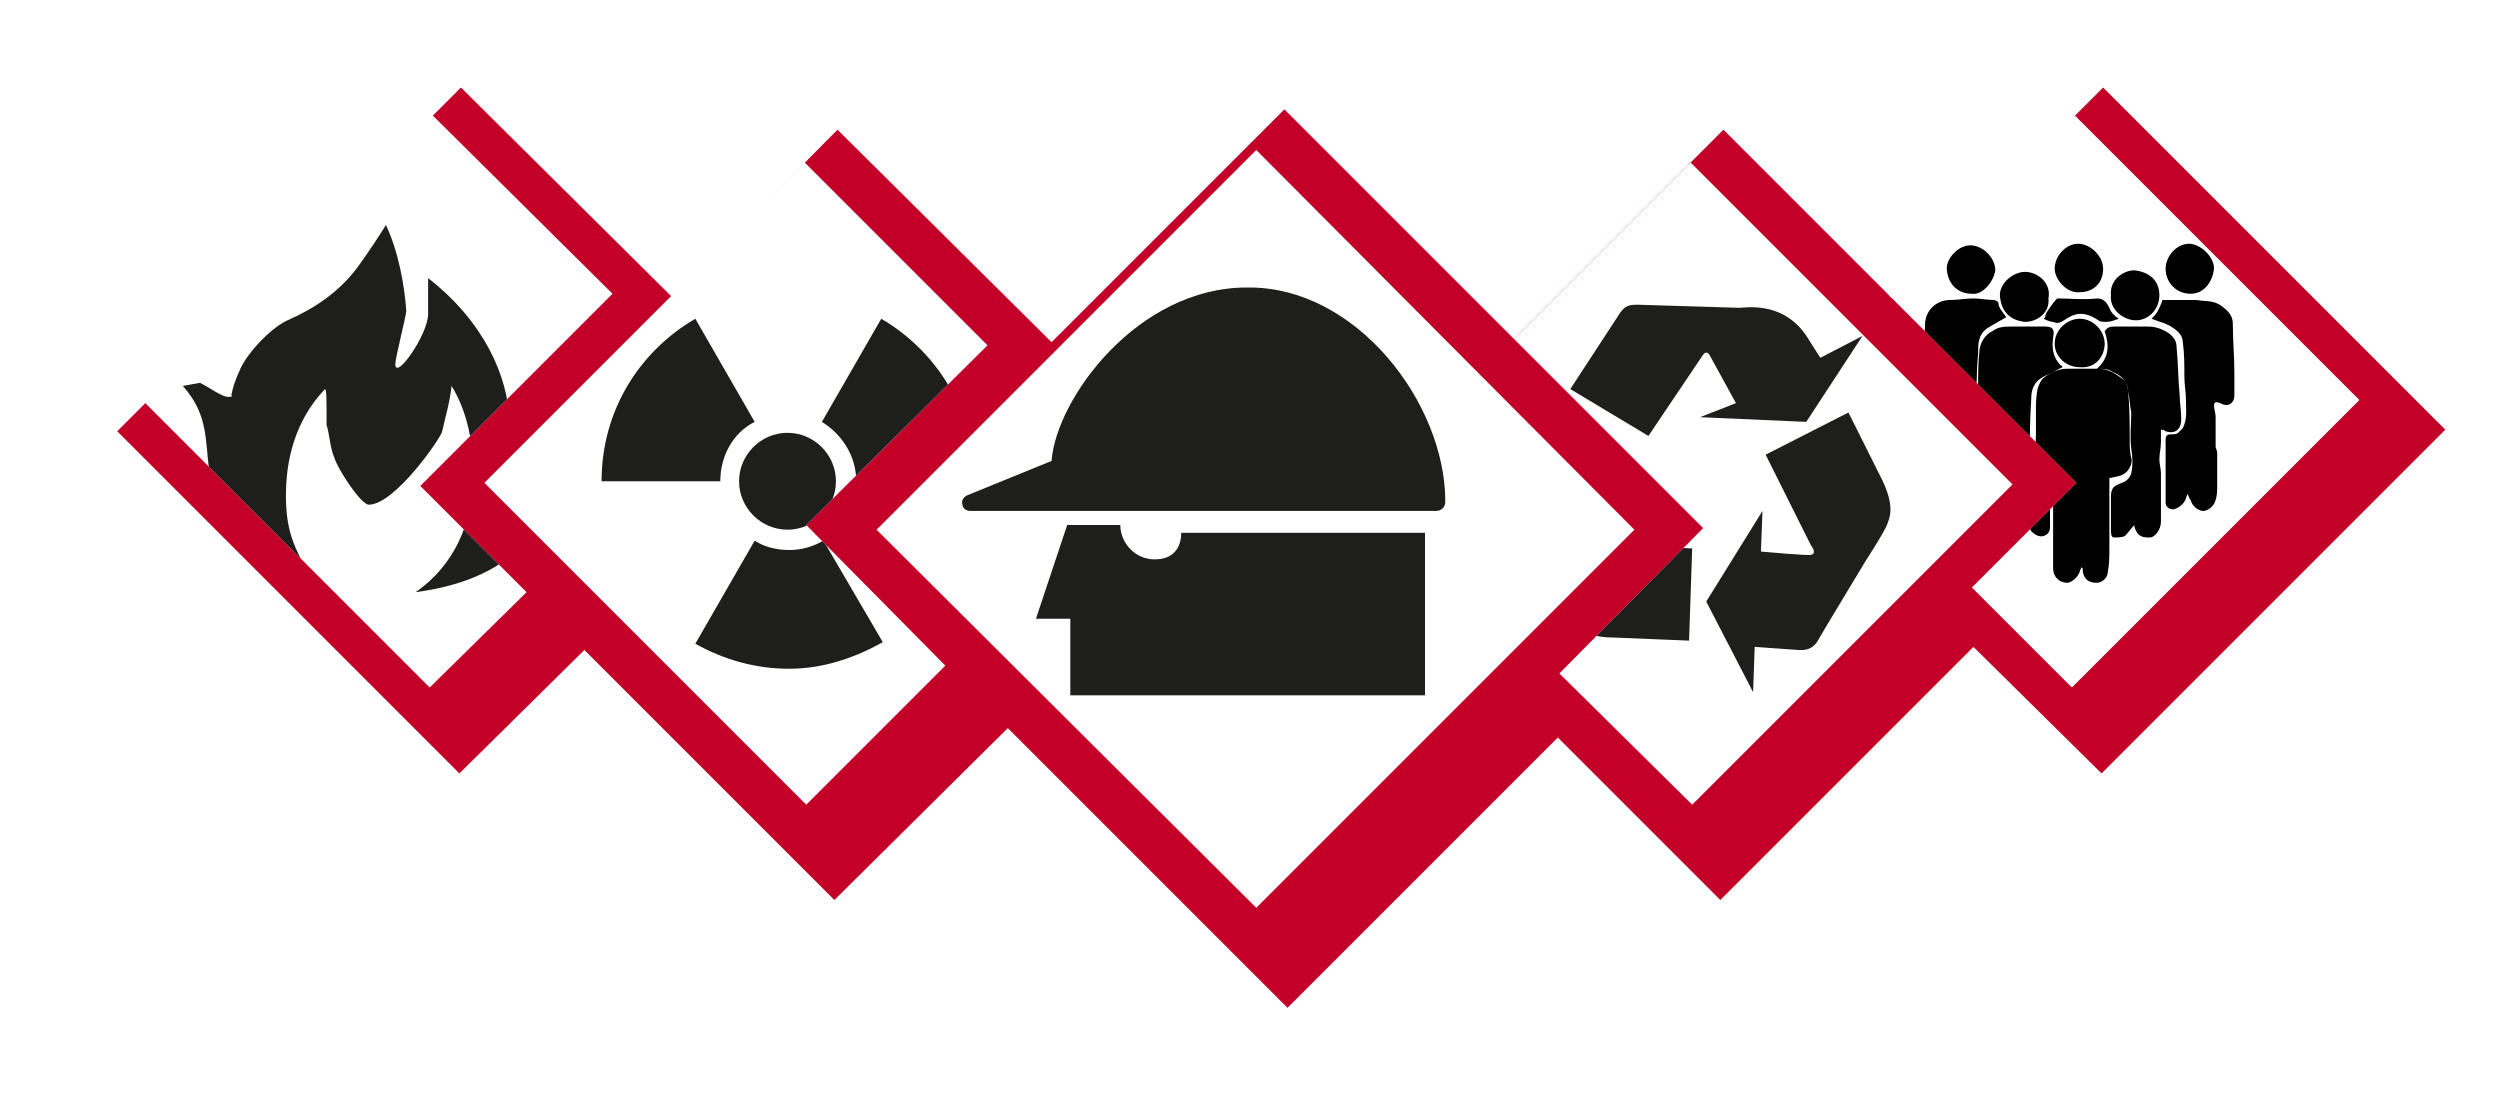 <?xml version="1.0" encoding="utf-8"?>
<svg xmlns="http://www.w3.org/2000/svg" xmlns:xlink="http://www.w3.org/1999/xlink" version="1.1" id="Arbeits_Sicherheit" x="0px" y="0px" viewBox="0 0 160 70" style="enable-background:new 0 0 160 70;" xml:space="preserve" width="160" height="70">
<style type="text/css">
	.st0{filter:url(#AI_Schatten_jl);}
	.st1{fill:#C30028;}
	.st2{fill:#FFFFFF;}
	.st3{clip-path:url(#SVGID_2_);fill:#1E1E1C;}
	.st4{clip-path:url(#SVGID_4_);fill:#1E1E1C;}
	.st5{clip-path:url(#SVGID_6_);}
	.st6{clip-path:url(#SVGID_8_);fill:#1E1E1C;}
	.st7{clip-path:url(#SVGID_10_);fill:#1E1E1C;}
</style>
<filter filterUnits="objectBoundingBox" id="AI_Schatten_jl">
	<feGaussianBlur in="SourceAlpha" result="blur" stdDeviation="2"/>
	<feOffset dx="2" dy="2" in="blur" result="offsetBlurredAlpha"/>
	<feColorMatrix in="blur" mode="matrix" result="offsetBlurredAlpha" values="0 0 0 0 0  0 0 0 0 0  0 0 0 0 0  0 0 0 1 0">
		</feColorMatrix>
	<feMerge>
		<feMergeNode in="offsetBlurredAlpha"/>
		<feMergeNode in="SourceGraphic"/>
	</feMerge>
</filter>
<g class="st0">
	<polygon class="st1" points="154.5,25.5 132.6,3.6 119.1,17.1 108.3,6.3 94.9,19.7 80.2,5 65.3,19.9 51.6,6.3 41,17 27.5,3.6    5.5,25.6 27.4,47.5 35.4,39.6 51.4,55.6 62.5,44.6 80.4,62.5 97.7,45.2 108.1,55.6 124.3,39.4 132.5,47.5  "/>
</g>
<polygon class="st2" points="26.9,31.1 39.2,18.8 27.5,7.2 9.1,25.6 27.5,44 33.7,37.9 "/>
<polygon class="st2" points="51.6,33.6 63.2,22.1 51.5,10.4 31,30.9 51.6,51.5 60.5,42.6 "/>
<polygon class="st2" points="132.6,7.2 120.9,18.9 132.9,30.9 126.2,37.6 132.6,44 151,25.6 "/>
<polygon class="st2" points="108.2,10.4 96.9,21.7 109,33.8 99.8,43.1 108.3,51.5 128.8,31 "/>
<polyline class="st2" points="80.4,9.6 104.6,33.9 80.4,58.1 56.1,33.9 80.4,9.6 "/>
<g>
	<defs>
		<polyline id="SVGID_1_" points="80.4,9.6 104.6,33.9 80.4,58.1 56.1,33.9 80.4,9.6   "/>
	</defs>
	<clipPath id="SVGID_2_">
		<use xlink:href="#SVGID_1_" style="overflow:visible;"/>
	</clipPath>
	<path class="st3" d="M92.5,32.1c0,0.3-0.2,0.6-0.6,0.6H62.1c-0.3,0-0.5-0.2-0.5-0.4c-0.1-0.3,0.1-0.5,0.3-0.6l5.4-2.2   c0.3-4,5.5-11.1,12.5-11.1C86.8,18.3,92.5,25.8,92.5,32.1z M68.3,33.6l-2,6h2.2v4.9h22.7V34.1H75.6c0,0.7-0.3,1.7-1.7,1.7   c-1.3,0-2.2-1.1-2.2-2.2H68.3"/>
</g>
<g>
	<defs>
		<polygon id="SVGID_3_" points="108.2,10.4 96.9,21.7 109,33.8 99.8,43.1 108.3,51.5 128.8,31   "/>
	</defs>
	<clipPath id="SVGID_4_">
		<use xlink:href="#SVGID_3_" style="overflow:visible;"/>
	</clipPath>
	<path class="st4" d="M111.1,25.8c0,0-1.7-3.1-1.7-3.1c-0.2-0.3-0.4,0-0.4,0l-3.5,5.2l-5-3l3.2-4.9c0.3-0.4,0.5-0.5,1.1-0.5   c0,0,6.5,0.2,6.5,0.2c0.4,0,3-0.5,4.5,2.1c0,0,0.7,1.1,0.7,1.1l2.7-1.4l-3.6,5.5l-6.8-0.3L111.1,25.8z M112.7,35.3l0.1-2.6   l-3.6,5.8l3,5.8l0.1-2.9c0,0,2.8,0.2,2.8,0.2c0.2,0,0.9,0.1,1.3-0.7c0.1-0.2,3-5,3-5s1.3-2,1.4-2.4c0.1-0.3,0.5-1-0.3-2.7   c0,0-2.2-4.4-2.2-4.4l-5.3,2.7c0,0,2.9,5.8,2.9,5.8c0.3,0.4,0.2,0.6,0,0.6C116,35.6,112.7,35.3,112.7,35.3z M103.1,31.7l2.2,1.4   l-3.4-5.9L95.4,27l2.5,1.5c0,0-1.5,2.3-1.5,2.4c-0.1,0.1-0.5,0.7,0,1.5c0.1,0.2,2.9,5.1,2.9,5.1s1.2,2.1,1.4,2.3   c0.2,0.2,0.7,1,2.5,1c0,0,4.9,0.2,4.9,0.2l0.2-5.9c0,0-6.5-0.3-6.5-0.3c-0.5,0-0.7-0.1-0.5-0.3C101.2,34.4,103.1,31.7,103.1,31.7z"/>
</g>
<g>
	<defs>
		<polygon id="SVGID_5_" points="132.6,7.2 120.9,18.9 132.9,30.9 126.2,37.6 132.6,44 151,25.6   "/>
	</defs>
	<clipPath id="SVGID_6_">
		<use xlink:href="#SVGID_5_" style="overflow:visible;"/>
	</clipPath>
	<path class="st5" d="M135,30.6c0,0.5,0,1.1,0,1.7c0,0.1,0,0.3,0,0.4c0,0.5,0,0.9,0,1.4c0,0.3,0,0.7,0,1c0,0.5,0,1-0.1,1.5   c0,0.4-0.4,0.7-0.7,0.7c-0.5,0-0.8-0.2-0.9-0.7c0-0.1,0-0.1,0-0.2c0,0-0.1-0.1-0.1-0.1c0,0.1-0.1,0.2-0.1,0.3   c-0.1,0.3-0.5,0.7-0.8,0.7c-0.5,0-0.9-0.4-0.9-0.9c0-1.4,0-2.8,0-4.3c0-0.5,0-0.9,0-1.4c0-0.1,0-0.2,0-0.3c-0.2,0-0.5,0.1-0.6,0.1   c-0.3,0-0.6-0.4-0.6-0.8c0-0.6,0.1-1.3,0.1-1.9c0-0.5,0-0.9,0-1.4c0-0.5,0-1,0.1-1.5c0.1-0.3,0.2-0.6,0.5-0.8   c0.4-0.3,0.9-0.5,1.4-0.5c0.7,0,1.3,0,2,0c0.6,0,1.1,0.3,1.6,0.7c0.2,0.2,0.3,0.5,0.3,0.7c0.1,1.1,0.1,2.1,0.1,3.2   c0,0.4,0,0.7,0.1,1.1c0.1,0.3-0.1,0.7-0.3,0.9C135.8,30.5,135.4,30.5,135,30.6z M130,34c0.2,0.2,0.5,0.4,0.8,0.3   c0.3-0.1,0.4-0.3,0.4-0.6c0-0.8,0-1.6,0-2.4c0-0.3-0.1-0.4-0.4-0.5c-0.6,0-0.9-0.3-0.9-0.9c0-1.5,0-2.9,0.1-4.4   c0-0.6,0.2-1.1,0.8-1.4c0.4-0.2,0.8-0.4,1.2-0.6c0,0,0-0.1-0.1-0.1c-0.5-0.5-0.6-1.1-0.5-1.8c0.1-0.5,0-0.7-0.5-0.7   c-0.7,0-1.4,0-2.1,0c-0.5,0-0.9,0-1.3,0.3c-0.4,0.2-0.7,0.6-0.8,1.1c-0.1,0.8-0.1,1.6-0.1,2.4c0,0.4,0,0.8,0,1.2   c0,0.3-0.1,0.6-0.1,0.9c0,0.8,0.5,1,1.1,0.8c0,0,0.1,0,0.2,0c0,0.2,0,0.3,0,0.5c0,1.7,0,3.5,0,5.2c0,0.1,0,0.2,0,0.3   c0.1,0.5,0.2,0.8,0.7,0.8c0.5,0,0.7-0.1,0.9-0.7c0-0.1,0.1-0.1,0.2-0.2C129.8,33.6,129.9,33.8,130,34z M128.4,20.3   c-0.2-0.3-0.5-0.6-0.5-0.9c0-0.1-0.2-0.2-0.3-0.2c-0.4,0-0.9-0.1-1.3-0.1c-0.5,0-1,0.1-1.5,0.1c-0.9,0-1.6,0.7-1.6,1.6   c0,0.6-0.1,1.2-0.1,1.7c0,0.9,0,1.9,0,2.8c0,0.3,0.2,0.5,0.5,0.5c0.2,0,0.4,0,0.5,0c0.2-0.1,0.3,0,0.3,0.2c0,0.1,0,0.2,0,0.3   c0,1.8,0,3.7,0,5.5c0,0.4,0.3,0.8,0.7,0.8c0.2,0,0.7-0.3,0.8-0.5c0-0.1,0.1-0.2,0.2-0.4c0.1,0.2,0.1,0.2,0.2,0.3   c0.1,0.1,0.1,0.2,0.2,0.2c0.2,0.2,0.5,0.4,0.7,0.4c0.4-0.1,0.5-0.2,0.5-0.7c0-1.2,0-2.5,0-3.7c0-0.3,0-0.4-0.4-0.5   c-0.5,0-0.7-0.2-0.8-0.8c0-0.4,0-0.8,0-1.2c0-1,0-2.1,0.1-3.1c0-0.6,0-1.2,0.6-1.6C127.5,20.8,127.9,20.6,128.4,20.3   C128.4,20.4,128.4,20.3,128.4,20.3z M135.2,23.8c0.5,0.2,0.9,0.5,1,1.2c0.1,0.5,0.1,0.9,0.2,1.4c0,0.8-0.1,1.5,0,2.3   c0.1,0.6,0.1,1.1,0,1.6c-0.1,0.3-0.3,0.5-0.6,0.6c-0.5,0.2-0.7,0.3-0.7,0.9c0,0.7,0,1.4,0,2.1c0,0.2,0,0.5,0.2,0.5   c0.2,0,0.5,0,0.7-0.1c0.2-0.2,0.4-0.5,0.6-0.7c0,0,0,0.1,0,0.1c0.2,0.7,0.6,0.7,1,0.7c0.3,0,0.7-0.5,0.7-1c0-1,0-2.1,0-3.1   c0-0.3-0.1-0.6-0.1-0.9c0-0.4,0.1-0.7,0.1-1.1c0-0.2,0-0.5,0-0.8c0.1,0,0.2,0,0.3,0.1c0.6,0.2,1-0.1,1-0.8c0-0.5-0.1-1-0.1-1.5   c-0.1-1-0.1-2.1-0.2-3.1c0-0.4-0.2-0.6-0.4-0.8c-0.4-0.3-0.9-0.5-1.4-0.5c-0.7,0-1.4,0-2.1,0c-0.3,0-0.5,0-0.7,0.3   c0.3,0.9,0.3,1.7-0.5,2.4C134.6,23.6,134.9,23.6,135.2,23.8z M139.1,21c0.3,0.2,0.6,0.5,0.6,0.9c0.1,0.7,0.1,1.5,0.1,2.2   c0,0.5,0.1,1,0.1,1.5c0,0.6,0.1,1.2-0.2,1.8c-0.1,0.1-0.2,0.2-0.3,0.3c-0.1,0.1-0.3,0.1-0.5,0.1c-0.2,0-0.3,0.1-0.3,0.3   c0,1.4,0,2.8,0,4.1c0,0.2,0.2,0.4,0.5,0.4c0.4-0.1,0.7-0.4,0.8-0.7c0-0.1,0.1-0.2,0.1-0.3c0.1,0.2,0.1,0.3,0.2,0.4   c0.1,0.4,0.5,0.7,0.8,0.7c0.3,0,0.7-0.3,0.8-0.7c0.1-0.3,0.1-0.6,0.1-0.9c0-0.7,0-1.4,0-2.1c0-0.2-0.1-0.3-0.1-0.4   c0-0.2,0-0.3,0-0.5c0-0.5,0-0.9,0-1.4c0-0.3-0.1-0.5-0.1-0.7c0-0.3,0.1-0.3,0.4-0.2c0.5,0.3,0.9,0,0.9-0.5c0-0.5,0-0.9,0-1.4   c0-1.1-0.1-2.1-0.1-3.2c0-0.5-0.3-0.8-0.7-1.1c-0.5-0.4-1.1-0.3-1.6-0.4c-0.7,0-1.5,0-2.2,0c-0.1,0.3-0.2,0.5-0.3,0.7   c-0.1,0.2-0.3,0.4-0.4,0.5C138.2,20.6,138.7,20.7,139.1,21z M136.7,20.5c0.8,0,1.5-0.7,1.5-1.6c0-1-0.7-1.5-1.6-1.6   c-0.7,0-1.6,0.6-1.5,1.6C135,19.8,135.9,20.5,136.7,20.5z M141.7,17.2c0-0.8-0.9-1.6-1.6-1.6c-0.8,0-1.5,0.8-1.5,1.6   c0,0.8,0.6,1.6,1.6,1.6C141.1,18.8,141.6,18,141.7,17.2z M129.6,17.4c-0.8,0-1.7,0.8-1.6,1.6c0.1,0.9,0.6,1.5,1.6,1.6   c0.8,0,1.6-0.6,1.5-1.5C131.3,18.1,130.4,17.4,129.6,17.4z M134.7,22c0-0.8-0.7-1.6-1.6-1.6c-0.8,0-1.6,0.7-1.6,1.6   c0,0.8,0.7,1.5,1.6,1.5C134.2,23.6,134.7,22.7,134.7,22z M133,15.6c-0.8,0-1.5,0.8-1.5,1.6c0,0.7,0.8,1.6,1.6,1.5   c0.9,0,1.5-0.6,1.5-1.5C134.6,16.4,133.8,15.6,133,15.6z M127.7,17.3c0-0.8-0.8-1.6-1.6-1.6c-0.8,0-1.6,0.9-1.5,1.6   c0.1,0.9,0.7,1.5,1.6,1.5C126.9,18.9,127.6,18,127.7,17.3z M135,19.7c-0.2-0.4-0.4-0.6-0.8-0.6c-0.8,0.1-1.7,0-2.5,0   c-0.1,0-0.2,0.2-0.3,0.3c-0.2,0.3-0.4,0.5-0.5,0.8c0,0.1,0,0.1-0.1,0.2c0.2,0.1,0.4,0.2,0.6,0.2c0.2,0.1,0.4,0.1,0.7-0.1   c0.7-0.5,1.3-0.6,2.2,0c0.1,0.1,0.3,0.1,0.5,0.1c0.3,0,0.5-0.1,0.8-0.2C135.3,20.2,135.1,20,135,19.7z"/>
</g>
<g>
	<defs>
		<polygon id="SVGID_7_" points="51.6,33.6 63.2,22.1 51.5,10.4 31,30.9 51.6,51.5 60.5,42.6   "/>
	</defs>
	<clipPath id="SVGID_8_">
		<use xlink:href="#SVGID_7_" style="overflow:visible;"/>
	</clipPath>
	<path class="st6" d="M48.3,34.6c0.6,0.4,1.4,0.6,2.2,0.6c0.8,0,1.5-0.2,2.2-0.6l3.8,6.5c-1.8,1-3.8,1.7-6,1.7c-2.2,0-4.2-0.6-6-1.6   L48.3,34.6 M54.8,30.8h7.6c0-4.4-2.4-8.3-6-10.4L52.6,27C53.9,27.8,54.8,29.2,54.8,30.8 M48.3,27l-3.8-6.6c-3.6,2.1-6,5.9-6,10.4   h7.6C46.1,29.2,46.9,27.7,48.3,27 M47.3,30.8c0,1.7,1.4,3.1,3.1,3.1c1.7,0,3.1-1.4,3.1-3.1c0-1.7-1.4-3.1-3.1-3.1   C48.7,27.7,47.3,29.1,47.3,30.8"/>
</g>
<g>
	<defs>
		<polygon id="SVGID_9_" points="26.9,31.1 39.2,18.8 27.5,7.2 9.1,25.6 27.5,44 33.7,37.9   "/>
	</defs>
	<clipPath id="SVGID_10_">
		<use xlink:href="#SVGID_9_" style="overflow:visible;"/>
	</clipPath>
	<path class="st7" d="M24.7,14.4c-0.5,0.8-1.1,1.7-1.6,2.4c-1.3,1.9-3.1,3-4.7,3.7c-1.1,0.5-2.7,2.2-3.1,3.3c-0.2,0.4-0.4,1-0.5,1.5   c0,0,0.2,0.1-0.2,0.1c-0.4,0-1.2-0.6-1.8-0.9l-1.1,0.2c1.7,1.9,1.4,3.6,1.7,5.4c0.2,0.9,0.5,1.8,0.7,2.7c0.7,2.8,4.4,5,6.6,5.2   c-1.9-2.6-2.4-4-2.4-6.3c0-2.1,0.5-4.7,2.5-6.8c0.1,0.1,0.1,0.4,0.1,2.3c0.2,0.6,0.2,1.4,0.5,2.1c0.2,0.7,1.7,3,2.2,3   c1.7,0,4.7-4.4,4.7-4.7c0.2-0.9,0.5-1.9,0.6-2.9c1,1.6,1.4,3.7,1.4,5.6c0,2.3-0.7,5.5-3.7,7.6c6.7-0.9,9.1-4.6,9.1-9.6   c0-1.6-0.5-3.4-1.1-4.8c-0.2,1-0.2,2.3-2,3.4c-0.1-2.8-1.6-6.3-5.2-9.1v2.3c0,1.3-2.1,4.3-2.1,3.2c0-0.4,0.7-3.1,0.7-3.4   C25.9,18.3,25.5,16.1,24.7,14.4"/>
</g>
</svg>
